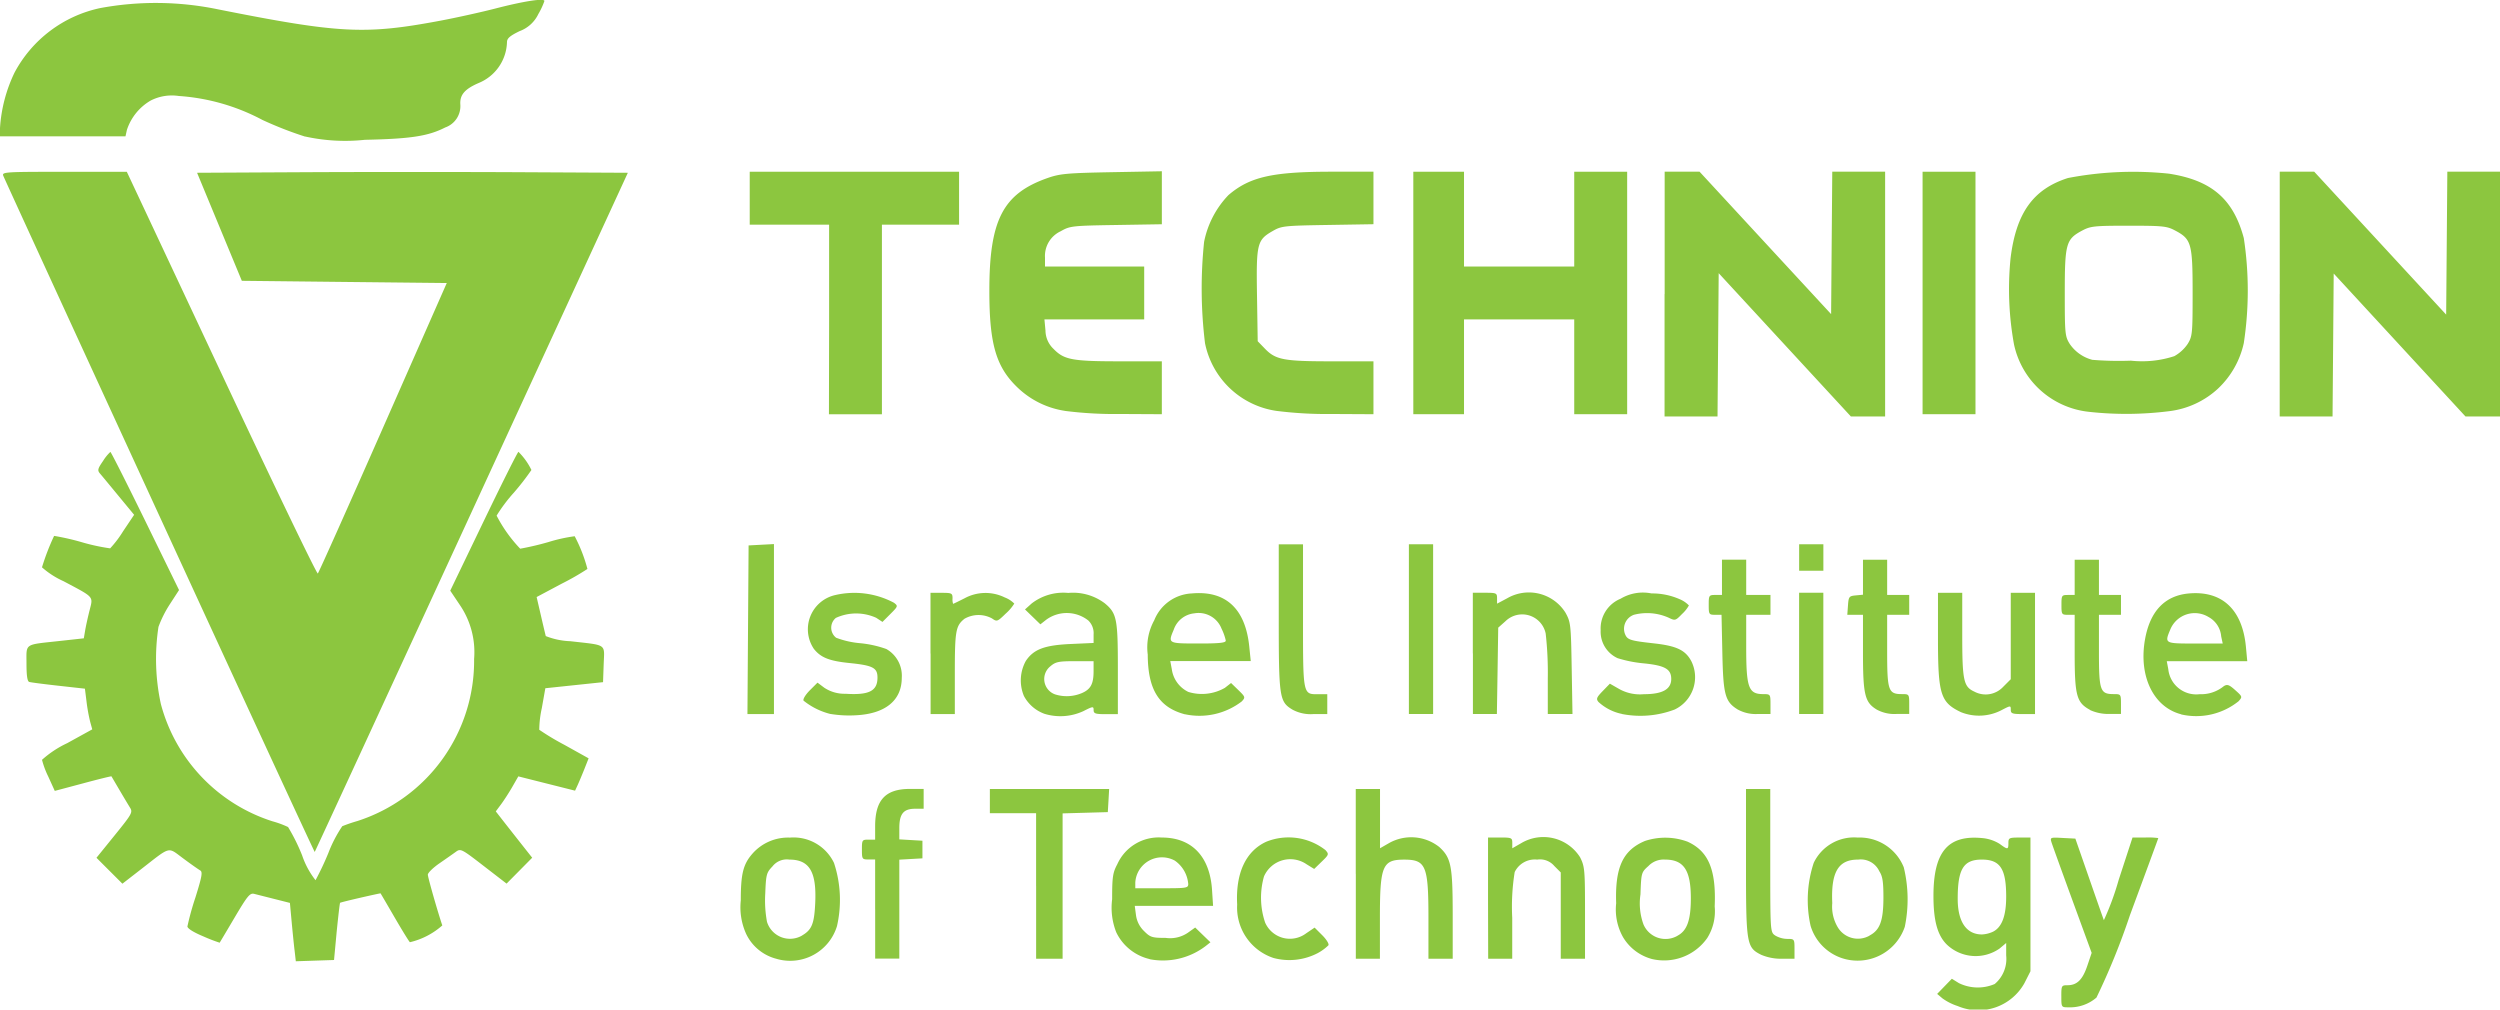 <svg xmlns="http://www.w3.org/2000/svg" width="146" height="58.958" viewBox="0 0 146 58.958"><g id="Group_556" data-name="Group 556" transform="translate(-60.09 -1493.293)"><path id="Path_2487" data-name="Path 2487" d="M233.418,1544.632a3.209,3.209,0,0,1-.889-.448l-.309-.261.429-.443.429-.442.41.254a2.508,2.508,0,0,0,2.092.054,1.916,1.916,0,0,0,.671-1.672v-.725l-.386.325a2.443,2.443,0,0,1-3.061-.214c-.56-.536-.8-1.4-.8-2.857,0-2.578.839-3.574,2.847-3.38a2.29,2.29,0,0,1,1.018.338c.473.349.512.345.512-.047,0-.3.044-.322.644-.322h.644v7.808l-.355.7A3.083,3.083,0,0,1,233.418,1544.632Zm2.061-4.34c.522-.261.772-.926.772-2.048,0-1.632-.351-2.165-1.422-2.165s-1.411.546-1.409,2.3c0,1.33.506,2.072,1.415,2.072A1.72,1.72,0,0,0,235.478,1540.292Zm3.992,3.769c0-.619.014-.644.358-.644.557,0,.884-.319,1.16-1.137l.254-.753-1.126-3.078c-.618-1.693-1.167-3.212-1.218-3.375-.09-.289-.073-.3.65-.258l.742.038.807,2.319c.443,1.274.829,2.376.858,2.445a16.035,16.035,0,0,0,.864-2.35l.809-2.478h.754a4.283,4.283,0,0,1,.751.033c0,.017-.748,2.049-1.66,4.515a40.427,40.427,0,0,1-1.951,4.8,2.363,2.363,0,0,1-1.633.568c-.416,0-.418,0-.418-.643Zm-103.185-2.73c-.043-.375-.12-1.142-.171-1.7l-.094-1.022-.9-.228-1.186-.3c-.249-.062-.39.108-1.141,1.378-.472.8-.866,1.461-.876,1.474a9.7,9.7,0,0,1-.951-.368c-.574-.239-.932-.463-.932-.583a15.984,15.984,0,0,1,.465-1.682c.386-1.237.433-1.5.281-1.589-.1-.057-.547-.369-.99-.7-.929-.684-.69-.745-2.458.627l-1.094.849-.758-.757-.757-.757,1.069-1.32c1.013-1.251,1.06-1.337.886-1.615-.1-.161-.381-.631-.623-1.043s-.447-.761-.457-.778-.76.168-1.664.411l-1.646.439-.375-.825a5.2,5.2,0,0,1-.371-.989,6.01,6.01,0,0,1,1.469-.972l1.466-.808-.121-.437a10.291,10.291,0,0,1-.214-1.188l-.094-.75-1.545-.172c-.849-.094-1.617-.194-1.706-.221-.111-.034-.161-.366-.161-1.075,0-1.2-.161-1.087,1.9-1.314l1.448-.159.078-.46c.043-.254.158-.779.257-1.168.212-.842.3-.741-1.523-1.709a4.914,4.914,0,0,1-1.255-.809,13.647,13.647,0,0,1,.708-1.836,14.069,14.069,0,0,1,1.6.364,11.774,11.774,0,0,0,1.673.364,6.347,6.347,0,0,0,.757-1l.643-.959-.908-1.1c-.5-.606-.989-1.2-1.087-1.312-.157-.185-.134-.279.182-.735a2.524,2.524,0,0,1,.426-.526c.036,0,.952,1.814,2.038,4.033l1.972,4.034-.526.811a6.63,6.63,0,0,0-.675,1.338,12.425,12.425,0,0,0,.138,4.5,9.837,9.837,0,0,0,6.517,6.855,5.55,5.55,0,0,1,.913.336,11.164,11.164,0,0,1,.822,1.657,4.832,4.832,0,0,0,.782,1.448,16.767,16.767,0,0,0,.748-1.585,7.68,7.68,0,0,1,.814-1.569,8.979,8.979,0,0,1,.876-.3,9.828,9.828,0,0,0,6.823-9.467,4.892,4.892,0,0,0-.838-3.16l-.556-.828,1.952-4.054c1.073-2.229,1.988-4.054,2.031-4.054a3.856,3.856,0,0,1,.758,1.06,14.843,14.843,0,0,1-1.033,1.332,9.157,9.157,0,0,0-1,1.334,8.288,8.288,0,0,0,1.378,1.931,16.8,16.8,0,0,0,1.653-.389,9.244,9.244,0,0,1,1.529-.339,9.015,9.015,0,0,1,.744,1.911,15.584,15.584,0,0,1-1.511.865l-1.456.775.248,1.07c.135.589.265,1.133.286,1.21a4.31,4.31,0,0,0,1.434.3c2.178.249,1.992.123,1.948,1.344l-.037,1.047-1.684.177-1.686.178-.207,1.166a6.109,6.109,0,0,0-.148,1.26,14.876,14.876,0,0,0,1.471.882l1.411.786-.241.609c-.133.333-.311.758-.395.943l-.155.336-1.657-.417-1.657-.418-.343.6c-.188.329-.485.788-.658,1.022l-.315.423.524.672c.288.367.767.976,1.063,1.351l.539.683-.748.757-.748.755-1.338-1.032c-1.293-1-1.347-1.026-1.623-.825-.157.114-.59.417-.962.674s-.675.555-.675.66c0,.152.546,2.072.844,2.965a4.343,4.343,0,0,1-1.89.98c-.046-.028-.445-.676-.888-1.438s-.814-1.4-.828-1.415-2.286.5-2.361.552c-.021.014-.108.772-.2,1.683l-.155,1.657-1.116.037-1.116.037-.077-.68Zm28.155.544a2.7,2.7,0,0,1-1.777-1.459,3.769,3.769,0,0,1-.312-1.955c0-1.55.14-2.112.68-2.727a2.772,2.772,0,0,1,2.188-.939,2.618,2.618,0,0,1,2.575,1.478,6.875,6.875,0,0,1,.175,3.691A2.855,2.855,0,0,1,164.44,1541.876Zm1.5-1.37c.557-.329.7-.676.757-1.868.091-1.841-.332-2.558-1.513-2.558a1.058,1.058,0,0,0-.98.395c-.352.366-.38.474-.423,1.566a6.864,6.864,0,0,0,.1,1.672A1.405,1.405,0,0,0,165.945,1540.506Zm20.287,1.384a2.889,2.889,0,0,1-1.948-1.562,3.912,3.912,0,0,1-.241-1.931c0-1.305.036-1.548.3-2.043a2.649,2.649,0,0,1,2.6-1.562c1.749,0,2.806,1.1,2.934,3.058l.061.934h-4.574l.071.534a1.573,1.573,0,0,0,.47.935c.366.366.467.4,1.265.4a1.837,1.837,0,0,0,1.294-.3l.429-.306.445.432.445.43-.294.232a4.108,4.108,0,0,1-3.255.757Zm2.253-4.406a1.838,1.838,0,0,0-.784-1.345,1.561,1.561,0,0,0-2.306,1.287v.328h1.545C188.424,1537.753,188.485,1537.743,188.485,1537.484Zm4.982,4.342a3.1,3.1,0,0,1-2.122-3.118c-.1-1.827.5-3.128,1.709-3.675a3.5,3.5,0,0,1,3.444.49c.215.242.207.268-.217.678l-.439.426-.443-.273a1.676,1.676,0,0,0-2.488.71,4.534,4.534,0,0,0,.067,2.695,1.579,1.579,0,0,0,2.4.624l.489-.331.446.446c.247.245.408.51.361.587a2.766,2.766,0,0,1-.631.46A3.576,3.576,0,0,1,193.467,1541.826Zm22.1.06a2.809,2.809,0,0,1-1.689-1.278,3.292,3.292,0,0,1-.4-1.974c-.073-2.1.392-3.1,1.682-3.642a3.768,3.768,0,0,1,2.484.041c1.226.556,1.68,1.642,1.588,3.782a2.941,2.941,0,0,1-.436,1.847,3.081,3.081,0,0,1-3.231,1.224Zm1.488-1.358c.563-.292.784-.908.784-2.189,0-1.642-.412-2.259-1.508-2.259a1.229,1.229,0,0,0-.969.375c-.415.371-.42.395-.465,1.662a3.579,3.579,0,0,0,.178,1.754A1.4,1.4,0,0,0,217.056,1540.528Zm9.552,1.288a2.855,2.855,0,0,1-1.774-1.866,6.924,6.924,0,0,1,.182-3.678,2.606,2.606,0,0,1,2.571-1.478,2.773,2.773,0,0,1,2.688,1.736,7.915,7.915,0,0,1,.06,3.476,2.912,2.912,0,0,1-3.727,1.81Zm1.665-1.3c.61-.315.811-.862.814-2.206,0-.931-.048-1.254-.238-1.545a1.191,1.191,0,0,0-1.238-.684c-1.157-.008-1.595.727-1.512,2.542a2.349,2.349,0,0,0,.316,1.4A1.373,1.373,0,0,0,228.273,1540.519Zm-58.07-1.543v-2.9h-.386c-.372,0-.386-.021-.386-.58s.014-.578.386-.578h.386v-.777c0-1.541.6-2.183,2.028-2.185h.805v1.158h-.5c-.678,0-.921.3-.921,1.13v.658l.675.04.675.039v1.03l-.675.038-.675.038v5.78H170.2v-2.9Zm9.4-1.351v-4.25h-2.7v-1.415h6.966l-.038.675-.04.676-1.32.037-1.32.037v8.488H179.6v-4.248Zm18.668-.708v-4.956h1.417v3.461l.547-.314a2.642,2.642,0,0,1,2.914.24c.69.633.781,1.092.784,3.919l0,2.607h-1.417v-2.389c0-3.048-.148-3.4-1.417-3.4s-1.417.356-1.417,3.4v2.389H198.27v-4.957Zm7.725,1.417v-3.541h.708c.665,0,.708.02.708.315v.315l.547-.314a2.532,2.532,0,0,1,3.412.838c.272.54.289.731.289,3.251v2.676h-1.417v-5.041l-.376-.376a1.094,1.094,0,0,0-1-.373,1.306,1.306,0,0,0-1.314.728,12.715,12.715,0,0,0-.144,2.672v2.39H206Zm15.965,3.315c-.874-.436-.9-.6-.9-5.406v-4.281h1.417v4.177c0,4.17,0,4.177.286,4.376a1.436,1.436,0,0,0,.708.2c.413,0,.422.011.422.58v.579h-.741a2.962,2.962,0,0,1-1.19-.225ZM128.4,1516.012c-4.972-10.809-9.078-19.753-9.122-19.877-.077-.211.145-.225,3.568-.221l3.651,0,5.528,11.778c3.04,6.479,5.572,11.734,5.626,11.68s1.771-3.895,3.815-8.532l3.715-8.432-5.984-.064-5.984-.066-1.307-3.154-1.307-3.155,6.285-.033c3.457-.018,9.118-.018,12.579,0l6.293.033-9.128,19.82c-5.022,10.9-9.143,19.83-9.159,19.844s-4.1-8.818-9.071-19.626Zm39.2,11.567a4.058,4.058,0,0,1-1.582-.782c-.05-.08.111-.345.362-.6l.452-.452.4.3a2.136,2.136,0,0,0,1.236.35c1.375.089,1.867-.161,1.867-.946,0-.57-.269-.711-1.639-.849-1.177-.12-1.677-.319-2.079-.831a2.047,2.047,0,0,1,1.237-3.135,4.921,4.921,0,0,1,3.443.446c.247.189.241.207-.209.656l-.462.463-.365-.24a2.836,2.836,0,0,0-2.357.006.742.742,0,0,0,.017,1.159,5.235,5.235,0,0,0,1.414.319,6.263,6.263,0,0,1,1.518.339,1.789,1.789,0,0,1,.9,1.684c0,1.317-.962,2.1-2.676,2.185a6.722,6.722,0,0,1-1.478-.076Zm12.458-.024a2.217,2.217,0,0,1-1.17-1.029,2.355,2.355,0,0,1,.11-2.048c.455-.681,1.093-.922,2.631-.99l1.327-.06v-.5a1.031,1.031,0,0,0-.308-.812,2.033,2.033,0,0,0-2.455-.047l-.345.271-.449-.435-.449-.435.386-.346a3.024,3.024,0,0,1,2.139-.618,3.087,3.087,0,0,1,2.138.609c.7.585.76.908.76,3.828v2.643h-.708c-.606,0-.708-.035-.708-.24,0-.225-.037-.222-.6.064A3.187,3.187,0,0,1,180.052,1527.555Zm2.183-1.186c.542-.227.714-.537.714-1.29v-.587h-1.087c-.955,0-1.13.036-1.438.3a.951.951,0,0,0,.268,1.636A2.254,2.254,0,0,0,182.235,1526.37Zm6.057,1.228c-1.522-.4-2.172-1.444-2.18-3.494a3.275,3.275,0,0,1,.38-2,2.487,2.487,0,0,1,2.2-1.568c1.969-.177,3.121.888,3.348,3.092l.088.859h-4.7l.09.478a1.732,1.732,0,0,0,.966,1.324,2.7,2.7,0,0,0,2.132-.238l.362-.283.426.413c.41.4.418.425.2.661a4.052,4.052,0,0,1-3.315.751Zm2.38-4.3a3.06,3.06,0,0,0-.248-.7,1.437,1.437,0,0,0-1.583-.9,1.419,1.419,0,0,0-1.21.953c-.342.808-.341.809,1.435.809C190.268,1523.462,190.673,1523.421,190.671,1523.3Zm23.142,4.277a2.862,2.862,0,0,1-1.378-.7c-.148-.178-.113-.266.247-.638l.418-.431.536.307a2.484,2.484,0,0,0,1.452.308c1.08,0,1.595-.285,1.595-.889,0-.574-.362-.784-1.575-.909a7.4,7.4,0,0,1-1.558-.306,1.7,1.7,0,0,1-.988-1.63,1.877,1.877,0,0,1,1.167-1.843,2.526,2.526,0,0,1,1.8-.308,3.979,3.979,0,0,1,1.642.335,1.6,1.6,0,0,1,.544.366,2.016,2.016,0,0,1-.4.5c-.388.4-.406.4-.8.209a3.091,3.091,0,0,0-2.008-.164.866.866,0,0,0-.537,1.09c.144.378.272.42,1.723.583,1.305.147,1.818.393,2.162,1.036a2.093,2.093,0,0,1-.969,2.824,5.614,5.614,0,0,1-3.077.264Zm19.8-.1c-1.211-.577-1.352-1.03-1.352-4.354V1520.5h1.417v2.453c0,2.672.077,3.03.705,3.316a1.4,1.4,0,0,0,1.69-.284l.438-.439V1520.5h1.417v7.081h-.708c-.621,0-.708-.031-.708-.255,0-.251-.01-.251-.534.023a2.84,2.84,0,0,1-2.363.125Zm12.854.12c-1.625-.418-2.5-2.232-2.113-4.385.294-1.643,1.157-2.546,2.555-2.672,1.944-.174,3.132.938,3.336,3.121l.078.834h-4.7l.088.469a1.642,1.642,0,0,0,1.833,1.459,2.092,2.092,0,0,0,1.409-.469c.2-.124.312-.087.671.235.42.375.423.388.191.646A3.95,3.95,0,0,1,246.466,1527.6Zm2.333-4.552a1.421,1.421,0,0,0-.744-1.133,1.543,1.543,0,0,0-2.22.714c-.352.842-.359.838,1.435.838h1.619Zm-86.033-.386.034-4.924.741-.04.74-.039v9.927h-1.548l.033-4.925Zm10.657,1.384v-3.54h.643c.6,0,.644.021.644.322a.8.8,0,0,0,.033.321c.017,0,.316-.145.666-.322a2.554,2.554,0,0,1,2.351-.051,1.557,1.557,0,0,1,.556.359,2.652,2.652,0,0,1-.5.584c-.485.473-.514.483-.8.283a1.651,1.651,0,0,0-1.609.02c-.512.413-.563.7-.563,3.175v2.39h-1.415v-3.541Zm21.138,3.281c-.764-.466-.8-.683-.8-5.4v-4.254h1.417v4.175c0,4.681-.02,4.58.911,4.58h.506v1.159h-.805a2.228,2.228,0,0,1-1.231-.261Zm6.8-4.7v-4.958h1.415v9.914h-1.415Zm3.734,1.415v-3.54h.707c.668,0,.708.019.708.318v.319l.6-.319a2.524,2.524,0,0,1,3.393.841c.308.556.323.685.366,3.25l.046,2.672h-1.442l0-2.092a20.361,20.361,0,0,0-.123-2.608,1.4,1.4,0,0,0-2.35-.718l-.422.375-.038,2.522-.04,2.521h-1.4v-3.541Zm15.488,3.289c-.757-.462-.864-.846-.916-3.32l-.048-2.222h-.373c-.358,0-.375-.026-.375-.579s.016-.58.388-.58h.386v-2.059h1.415v2.059h1.417v1.159h-1.417v1.859c0,2.409.13,2.771,1,2.773.409,0,.418.014.418.581v.58h-.74a2.166,2.166,0,0,1-1.153-.252Zm3.567-3.289v-3.54h1.415v7.081h-1.415Zm4.53,3.281c-.693-.422-.8-.862-.8-3.34v-2.193h-.916l.04-.547c.037-.513.064-.549.457-.587l.419-.04v-2.044H229.3v2.059h1.288v1.159H229.3v2.1c0,2.349.064,2.531.879,2.531.4,0,.409.014.409.579v.58h-.741a2.15,2.15,0,0,1-1.166-.261Zm12.472.026c-.8-.43-.909-.824-.909-3.336v-2.223h-.386c-.372,0-.386-.021-.386-.579s.014-.58.386-.58h.386v-2.059h1.417v2.059h1.287v1.159h-1.287v2.1c0,2.349.063,2.531.879,2.531.4,0,.408.014.408.579v.58h-.678A2.579,2.579,0,0,1,241.152,1527.347Zm-17-8.907v-.772h1.415v1.545h-1.415Zm-7.854-15.385v-7.145h2.038l3.841,4.16,3.842,4.158.033-4.158.034-4.16h3.087V1510.2h-2l-3.861-4.184-3.859-4.184-.034,4.184-.034,4.184H216.3v-7.145Zm35.92,0v-7.145h2.014l3.853,4.174,3.853,4.173.034-4.173.034-4.174h3.085V1510.2h-2.025l-3.848-4.173-3.848-4.174-.033,4.174-.034,4.173h-3.087v-7.145Zm-84.716,1.48V1499h-4.636v-3.09H175.1V1499h-4.506v11.073H167.5Zm13.776,5.343a5.092,5.092,0,0,1-2.718-1.313c-1.3-1.217-1.7-2.549-1.7-5.7,0-4.144.794-5.67,3.4-6.585.725-.254,1.137-.291,3.744-.341l2.93-.054v3.094l-2.672.044c-2.571.041-2.692.056-3.231.363a1.588,1.588,0,0,0-.921,1.541v.521h5.793v3.089h-5.826l.061.651a1.493,1.493,0,0,0,.476,1.076c.609.629,1.093.72,3.855.72h2.464v3.089l-2.414-.013a23.136,23.136,0,0,1-3.251-.181Zm12.341,0a4.985,4.985,0,0,1-4.164-3.953,26.252,26.252,0,0,1-.053-5.92,5.474,5.474,0,0,1,1.421-2.728c1.245-1.067,2.571-1.367,6.044-1.367H199.3v3.067l-2.672.044c-2.538.041-2.7.058-3.208.351-.921.527-.969.728-.921,3.774l.041,2.665.426.439c.624.644,1.1.734,3.869.734H199.3v3.089l-2.414-.013a23.479,23.479,0,0,1-3.269-.183Zm8-6.886v-7.081h2.961v5.536h6.437v-5.536h3.091v14.162h-3.091v-5.536h-6.437v5.536h-2.961Zm29.741,0v-7.081h3.09v14.162h-3.09Zm9.7,6.94a5.008,5.008,0,0,1-4.361-3.943,18.075,18.075,0,0,1-.2-5.028c.326-2.643,1.32-4.031,3.349-4.681a20.139,20.139,0,0,1,5.9-.255c2.492.388,3.759,1.478,4.372,3.762a20.382,20.382,0,0,1,0,6.132,5.168,5.168,0,0,1-1.495,2.648,5.085,5.085,0,0,1-2.826,1.324,19.9,19.9,0,0,1-4.74.041Zm5.006-3.252a2.285,2.285,0,0,0,.774-.708c.276-.446.291-.6.291-2.98,0-2.881-.071-3.139-1-3.635-.5-.269-.707-.292-2.733-.292s-2.229.023-2.733.292c-.929.5-1,.754-1,3.635,0,2.384.014,2.534.292,2.98a2.3,2.3,0,0,0,1.318.925,19.179,19.179,0,0,0,2.253.049,6.051,6.051,0,0,0,2.539-.265Zm-109.157-12.817a21.567,21.567,0,0,1-2.5-.975,12.137,12.137,0,0,0-4.888-1.4,2.717,2.717,0,0,0-1.643.269,3.1,3.1,0,0,0-1.384,1.71l-.084.378H119.09l0-.482a8.713,8.713,0,0,1,.849-3.241,7.413,7.413,0,0,1,5.006-3.768,17.87,17.87,0,0,1,6.856.07c7.141,1.421,8.61,1.495,13.039.661.918-.174,2.35-.49,3.182-.705,1.666-.432,2.866-.616,2.862-.439a4.217,4.217,0,0,1-.353.758,1.959,1.959,0,0,1-1.092,1c-.57.275-.741.425-.741.644a2.663,2.663,0,0,1-1.645,2.384c-.831.358-1.119.7-1.079,1.27a1.319,1.319,0,0,1-.879,1.328c-1,.51-2.009.666-4.7.723a10.855,10.855,0,0,1-3.49-.194Z" transform="translate(-59 7.414)" fill="#8cc63f"></path></g></svg>